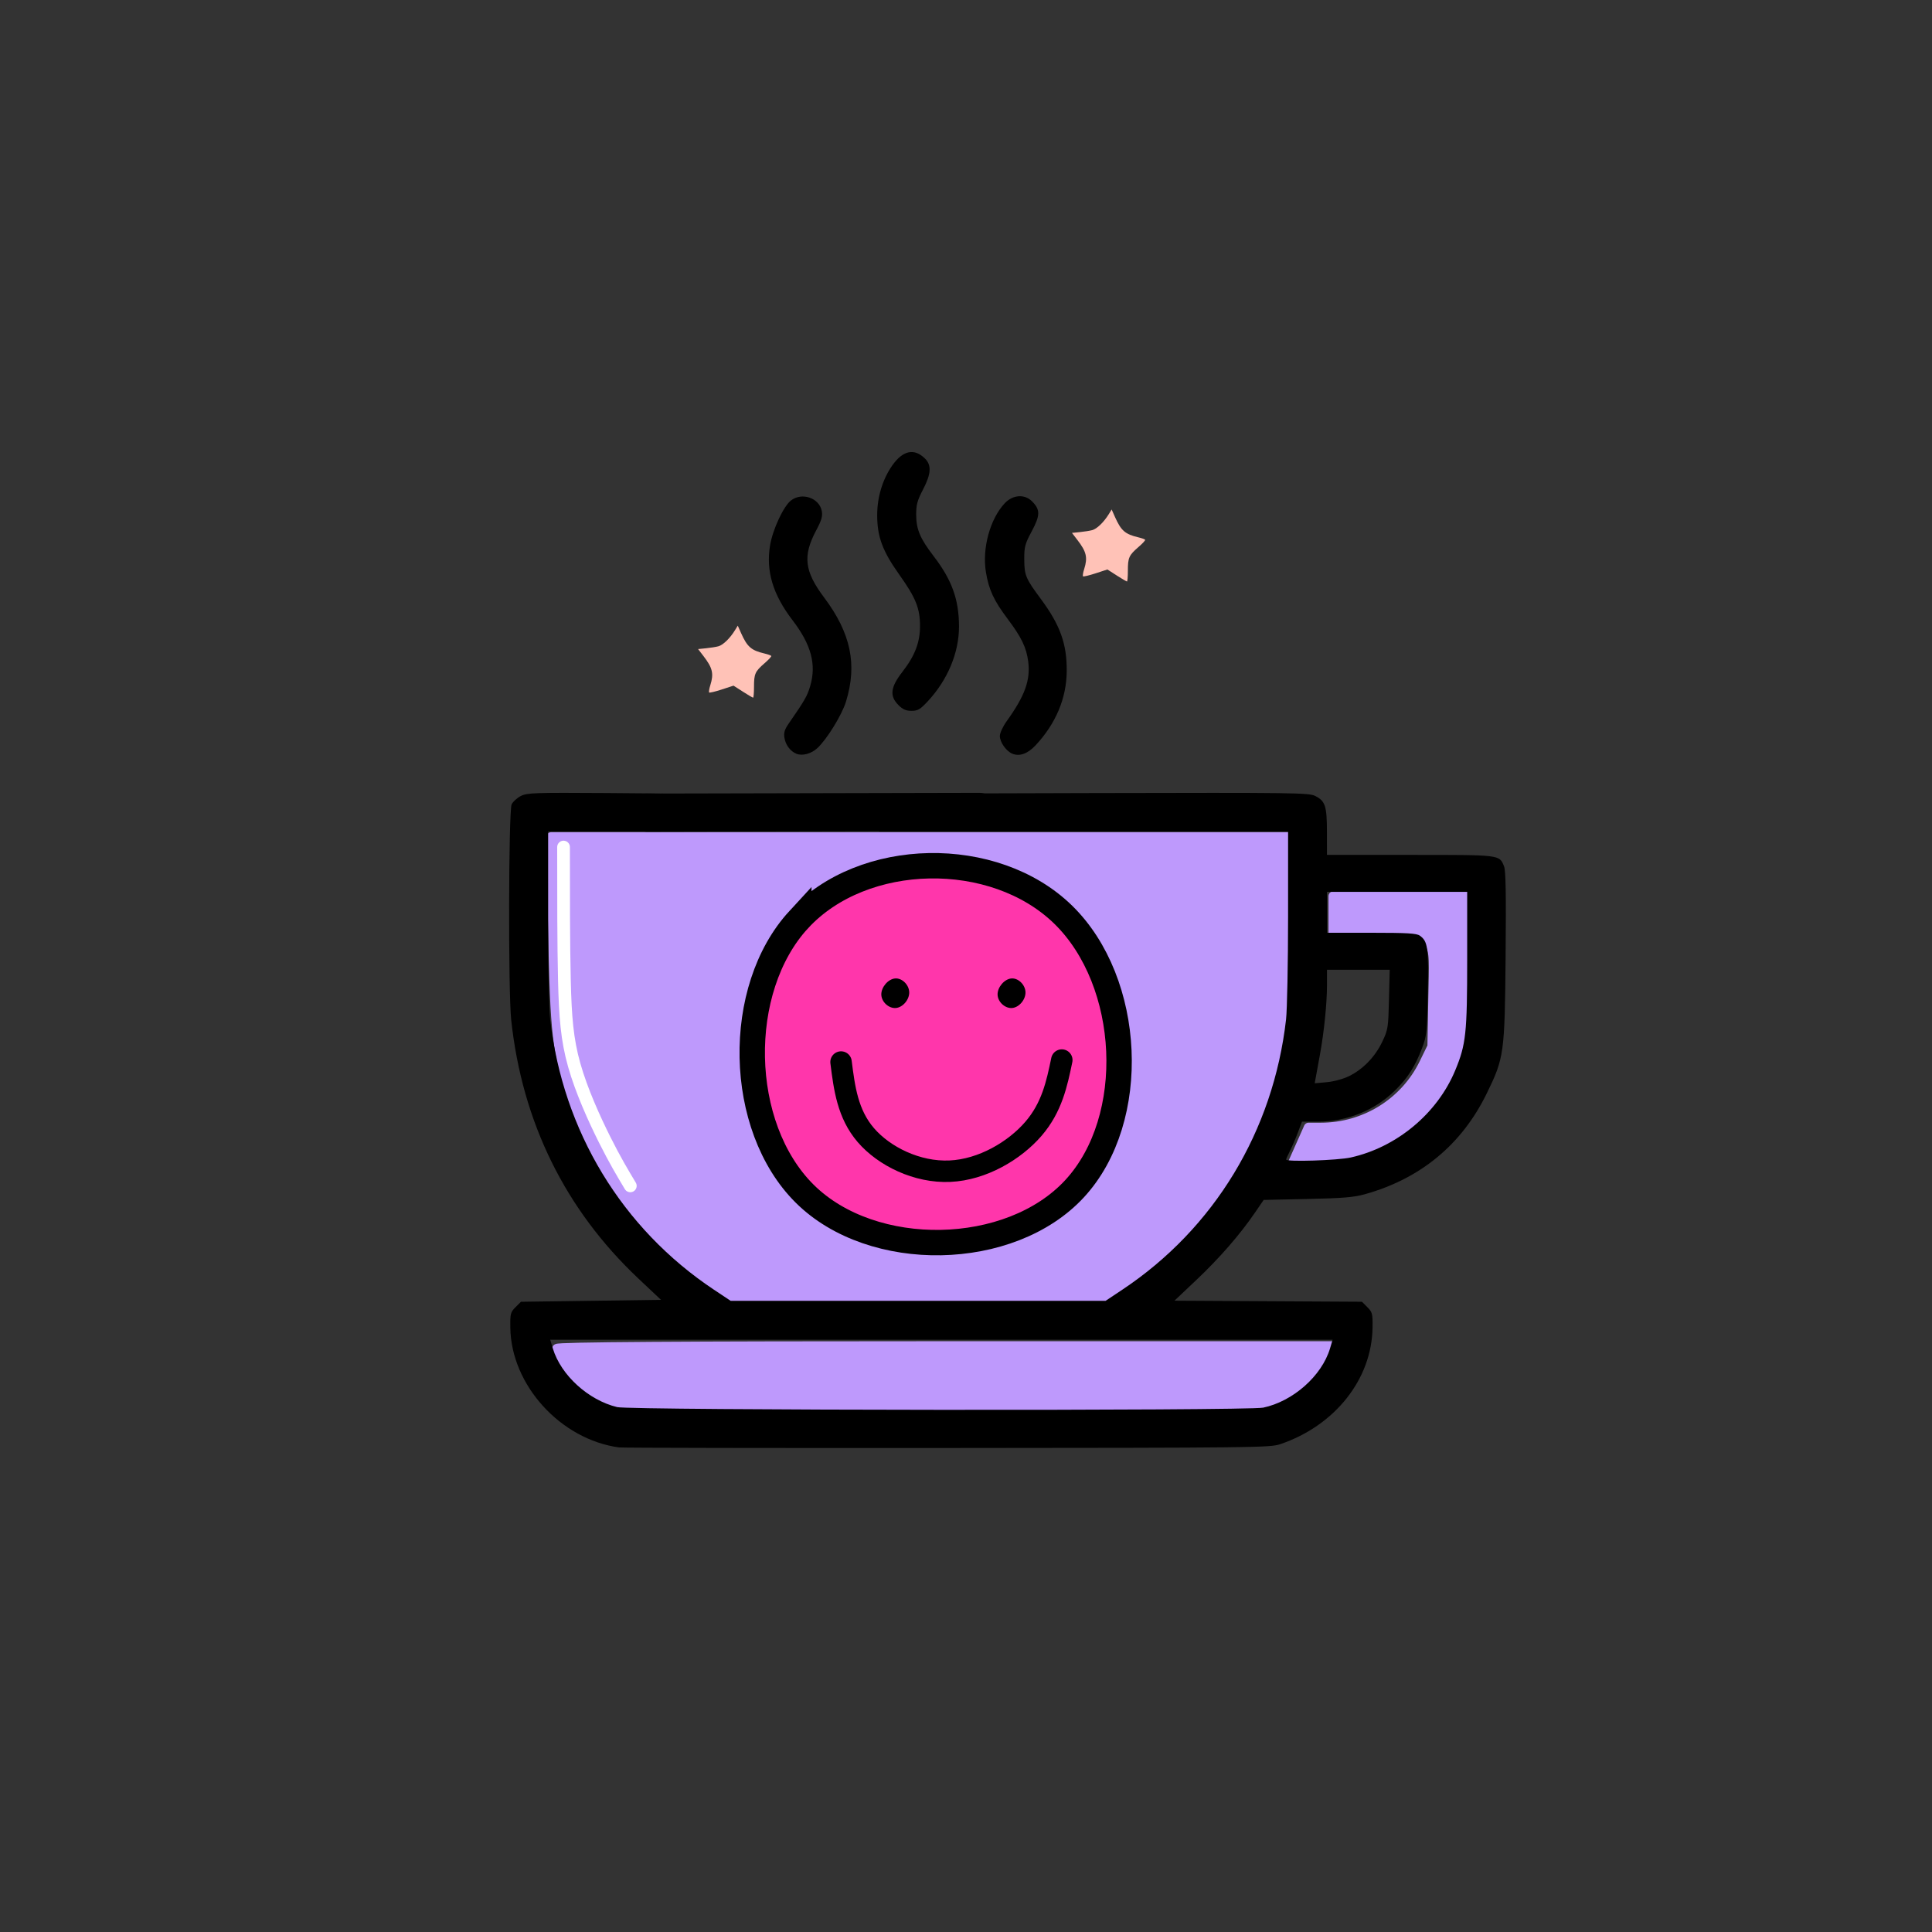 <?xml version="1.0" encoding="UTF-8" standalone="no"?>
<!-- Created with Inkscape (http://www.inkscape.org/) -->
<svg xmlns:inkscape="http://www.inkscape.org/namespaces/inkscape" xmlns:sodipodi="http://sodipodi.sourceforge.net/DTD/sodipodi-0.dtd" xmlns="http://www.w3.org/2000/svg" xmlns:svg="http://www.w3.org/2000/svg" width="1080" height="1080" viewBox="0 0 285.75 285.75" version="1.1" id="svg221054" inkscape:version="1.1.1 (3bf5ae0d25, 2021-09-20)" sodipodi:docname="Mugs.svg">
  <rect x="0" y="0" width="285.75" height="285.75" fill="#333333" stroke="none"/>
  <defs id="defs221051"></defs>
  <g inkscape:label="Layer 1" inkscape:groupmode="layer" id="layer1">
    <g id="g224769" transform="matrix(3.763,0,0,3.763,-267.422,-265.731)">
      <path style="fill:#be99fc;fill-opacity:1;stroke:#be99fc;stroke-width:1.441;stroke-linecap:round;stroke-linejoin:round;stroke-miterlimit:4;stroke-dasharray:none;stroke-opacity:1" d="m 373.855,457.63 c -1.887,-1.3 -5.24,-4.166 -7.45,-6.37 -6.294,-6.276 -10.488,-13.1 -13.332,-21.694 -2.237,-6.761 -2.59,-9.858 -2.887,-25.303 l -0.261,-13.631 h 55.01 55.01 l -0.223,14.203 c -0.196,12.469 -0.321,14.669 -1.031,18.016 -1.682,7.935 -4.624,14.922 -8.847,21.01 -3.017,4.349 -9.455,10.786 -13.809,13.806 l -3.402,2.359 -27.674,-0.017 -27.674,-0.017 -3.432,-2.363 z" id="path213360" transform="scale(0.265)" sodipodi:nodetypes="sssscccssssccccs"></path>
      <path style="fill:#be99fc;fill-opacity:1;stroke:#be99fc;stroke-width:1.441;stroke-linecap:round;stroke-linejoin:round;stroke-miterlimit:4;stroke-dasharray:none;stroke-opacity:1" d="m 360.808,475.656 c -1.095,-0.16 -2.73,-0.725 -3.635,-1.255 -2.879,-1.687 -6.385,-6.014 -6.385,-7.879 0,-0.269 18.3,-0.394 57.73,-0.394 h 57.73 l -0.401,1.306 c -0.582,1.895 -2.871,4.73 -4.997,6.189 -3.721,2.552 -0.914,2.424 -51.889,2.372 -25.389,-0.026 -47.058,-0.178 -48.152,-0.338 z" id="path213399" transform="scale(0.265)"></path>
      <path style="fill:#be99fc;fill-opacity:1;stroke:#be99fc;stroke-width:1.441;stroke-linecap:round;stroke-linejoin:round;stroke-miterlimit:4;stroke-dasharray:none;stroke-opacity:1" d="m 461.085,436.387 1.186,-2.669 h 1.814 c 6.519,0 12.467,-3.693 15.298,-9.499 l 1.225,-2.512 0.133,-7.256 c 0.178,-9.689 0.803,-8.972 -8.056,-9.238 l -6.748,-0.203 v -2.804 -2.804 h 10.352 10.352 l -0.273,10.689 c -0.188,7.369 -0.446,11.357 -0.832,12.838 -0.911,3.497 -2.764,6.559 -5.861,9.685 -4.608,4.651 -9.182,6.443 -16.447,6.443 h -3.33 z" id="path213438" transform="scale(0.265)"></path>
      <g id="g213915" transform="translate(0.856,0.143)">
        <path style="fill:#ff36ab;fill-opacity:1;stroke:#000000;stroke-width:0.998;stroke-linecap:butt;stroke-linejoin:miter;stroke-miterlimit:4;stroke-dasharray:none;stroke-opacity:1" d="m 101.607,106.616 c -2.523,2.736 -2.432,8.134 0.232,10.777 2.664,2.644 8.082,2.542 10.61,-0.2 2.528,-2.742 2.257,-8.128 -0.452,-10.77 -2.709,-2.643 -7.868,-2.543 -10.39,0.194 z" id="path42051" inkscape:path-effect="#path-effect42053" inkscape:original-d="m 98.994523,103.97913 c 0.09022,5.37327 0.180727,10.77057 0.270897,16.15565 5.2376,-0.0996 10.65546,-0.19932 15.983,-0.29918 -0.27078,-5.38518 -0.54167,-10.77029 -0.8127,-16.15565 -5.14694,0.0999 -10.30555,0.19982 -15.441197,0.29918 z" sodipodi:nodetypes="ccccc"></path>
        <path style="fill:#000000;fill-opacity:1;stroke:none;stroke-width:0.579;stroke-linecap:butt;stroke-linejoin:miter;stroke-miterlimit:4;stroke-dasharray:none;stroke-opacity:1" d="m 105.39,108.932 c -0.274,0.024 -0.549,0.347 -0.54,0.637 0.008,0.29 0.299,0.549 0.573,0.524 0.274,-0.024 0.532,-0.331 0.524,-0.621 -0.008,-0.29 -0.282,-0.565 -0.557,-0.54 z" id="path44388" inkscape:path-effect="#path-effect44390" inkscape:original-d="m 105.38953,108.63298 c -0.27406,0.32283 -0.5483,0.64546 -0.82272,0.9679 0.29056,0.25829 0.58092,0.51638 0.87111,0.77431 0.25829,-0.30632 0.51639,-0.61281 0.77431,-0.91949 -0.27406,-0.27406 -0.54829,-0.5483 -0.8227,-0.82272 z"></path>
        <path style="fill:#000000;fill-opacity:1;stroke:none;stroke-width:0.579;stroke-linecap:butt;stroke-linejoin:miter;stroke-miterlimit:4;stroke-dasharray:none;stroke-opacity:1" d="m 109.96,108.932 c -0.274,0.024 -0.549,0.347 -0.54,0.637 0.008,0.29 0.299,0.549 0.573,0.524 0.274,-0.024 0.532,-0.331 0.524,-0.621 -0.008,-0.29 -0.282,-0.565 -0.557,-0.54 z" id="path45507" inkscape:path-effect="#path-effect45511" inkscape:original-d="m 109.96036,108.63298 c -0.27404,0.32283 -0.54829,0.64546 -0.8227,0.9679 0.29056,0.25829 0.58091,0.51638 0.87111,0.77431 0.25828,-0.30632 0.51638,-0.61281 0.77431,-0.91949 -0.27407,-0.27406 -0.54829,-0.5483 -0.82272,-0.82272 z"></path>
        <path style="fill:none;stroke:#000000;stroke-width:0.843;stroke-linecap:round;stroke-linejoin:miter;stroke-miterlimit:4;stroke-dasharray:none;stroke-opacity:1" d="m 103.267,112.217 c 0.129,1.02 0.258,2.04 0.975,2.873 0.717,0.833 2.016,1.476 3.305,1.417 1.29,-0.058 2.55,-0.817 3.28,-1.663 0.73,-0.846 0.923,-1.775 1.117,-2.705" id="path45546" inkscape:path-effect="#path-effect45548" inkscape:original-d="m 103.26738,112.21725 c 0.12927,1.02019 0.25839,2.04022 0.38737,3.06014 1.30427,0.64576 2.60313,1.28875 3.91233,1.9368 1.27059,-0.76472 2.53086,-1.52346 3.79612,-2.28543 0.19383,-0.92953 0.38751,-1.85918 0.58104,-2.78898" sodipodi:nodetypes="ccccc"></path>
      </g>
      <path style="fill:#ffc2b7;fill-opacity:1;stroke:none;stroke-width:0;stroke-linecap:round;stroke-linejoin:round;stroke-miterlimit:4;stroke-dasharray:none;stroke-opacity:1;paint-order:stroke fill markers" d="m 114.96,93.236 -0.368,-0.236 -0.462,0.151 c -0.254,0.083 -0.477,0.136 -0.496,0.118 -0.018,-0.018 0,-0.146 0.045,-0.283 0.144,-0.458 0.092,-0.681 -0.269,-1.15 l -0.211,-0.274 0.314,-0.032 c 0.173,-0.017 0.391,-0.052 0.484,-0.077 0.182,-0.048 0.455,-0.312 0.649,-0.627 l 0.113,-0.184 0.131,0.294 c 0.242,0.541 0.398,0.677 0.917,0.8 0.135,0.032 0.257,0.075 0.269,0.096 0.013,0.021 -0.104,0.148 -0.26,0.283 -0.379,0.328 -0.419,0.419 -0.419,0.933 0,0.233 -0.016,0.424 -0.035,0.424 -0.019,-5e-6 -0.201,-0.106 -0.403,-0.236 z" id="path213917"></path>
      <path style="fill:#ffc2b7;fill-opacity:1;stroke:none;stroke-width:0;stroke-linecap:round;stroke-linejoin:round;stroke-miterlimit:4;stroke-dasharray:none;stroke-opacity:1;paint-order:stroke fill markers" d="m 100.265,97.802 -0.368,-0.236 -0.462,0.151 c -0.254,0.083 -0.477,0.136 -0.496,0.118 -0.018,-0.018 0,-0.146 0.045,-0.283 0.144,-0.458 0.092,-0.681 -0.269,-1.15 l -0.211,-0.274 0.314,-0.032 c 0.173,-0.017 0.391,-0.052 0.484,-0.077 0.182,-0.048 0.455,-0.312 0.649,-0.627 l 0.113,-0.184 0.131,0.294 c 0.242,0.541 0.398,0.677 0.917,0.8 0.135,0.032 0.257,0.075 0.269,0.096 0.013,0.021 -0.104,0.148 -0.26,0.283 -0.379,0.328 -0.419,0.419 -0.419,0.933 0,0.233 -0.016,0.424 -0.035,0.424 -0.019,-5e-6 -0.201,-0.106 -0.403,-0.236 z" id="path214701"></path>
      <g id="g149729" transform="matrix(0.811,0,0,0.811,38.504,37.069)">
        <path style="fill:#000000;stroke-width:0.094" d="m 70.158,111.516 c -2.841,-0.386 -5.238,-3.025 -5.275,-5.807 -0.009,-0.676 0.009,-0.747 0.252,-0.991 l 0.262,-0.262 3.394,-0.047 3.394,-0.047 -1.094,-1.031 c -3.547,-3.343 -5.632,-7.58 -6.165,-12.531 -0.147,-1.368 -0.129,-10.153 0.022,-10.455 0.065,-0.13 0.266,-0.311 0.447,-0.403 0.301,-0.152 0.653,-0.165 4.121,-0.142 3.661,0.024 3.801,0.032 4.052,0.22 0.496,0.371 0.525,0.992 0.066,1.418 l -0.246,0.228 h -3.336 -3.336 l 7.74e-4,4.129 c 4.25e-4,2.271 0.044,4.511 0.098,4.978 0.618,5.411 3.479,10.132 7.939,13.1 l 0.807,0.537 h 9.086 9.086 l 0.807,-0.537 c 4.461,-2.968 7.321,-7.688 7.939,-13.1 0.053,-0.467 0.097,-2.707 0.098,-4.978 l 7.7e-4,-4.129 H 92.679 82.784 l -0.246,-0.228 c -0.459,-0.426 -0.43,-1.047 0.066,-1.418 0.259,-0.193 0.325,-0.195 10.611,-0.219 9.71,-0.023 10.371,-0.014 10.679,0.142 0.486,0.245 0.565,0.487 0.566,1.746 l 0.001,1.109 h 4.037 c 4.409,0 4.311,-0.012 4.544,0.55 0.085,0.205 0.104,1.317 0.077,4.368 -0.042,4.706 -0.071,4.915 -0.914,6.642 -1.209,2.477 -3.204,4.129 -5.904,4.885 -0.535,0.15 -1.063,0.194 -2.784,0.231 l -2.124,0.046 -0.424,0.62 c -0.726,1.061 -1.717,2.199 -2.829,3.251 l -1.07,1.012 4.543,0.026 4.543,0.026 0.262,0.262 c 0.243,0.244 0.261,0.314 0.252,0.991 -0.034,2.495 -1.819,4.751 -4.473,5.649 -0.497,0.168 -1.171,0.176 -16.138,0.186 -8.59,0.006 -15.746,-0.007 -15.902,-0.028 z m 31.209,-1.928 c 1.448,-0.305 2.841,-1.536 3.241,-2.866 l 0.128,-0.426 H 85.776 66.817 l 0.128,0.426 c 0.388,1.288 1.717,2.5 3.115,2.839 0.654,0.159 30.558,0.184 31.307,0.026 z m 4.256,-12.127 c 2.23,-0.5 4.189,-2.136 5.054,-4.22 0.522,-1.257 0.58,-1.796 0.58,-5.391 v -3.26 h -3.397 -3.397 v 0.991 0.991 h 2.15 c 1.732,0 2.188,0.027 2.346,0.138 0.389,0.273 0.432,0.578 0.391,2.759 -0.036,1.917 -0.055,2.1 -0.276,2.682 -0.343,0.905 -0.689,1.449 -1.31,2.06 -0.988,0.973 -2.332,1.515 -3.756,1.515 h -0.758 l -0.196,0.523 c -0.108,0.288 -0.281,0.69 -0.384,0.893 -0.104,0.203 -0.188,0.392 -0.188,0.42 0,0.123 2.5,0.043 3.143,-0.101 z m -0.093,-3.94 c 0.678,-0.332 1.265,-0.938 1.61,-1.664 0.28,-0.588 0.293,-0.674 0.327,-2.053 l 0.035,-1.439 h -1.52 -1.52 v 0.759 c 0,0.869 -0.14,2.249 -0.34,3.346 -0.076,0.415 -0.164,0.899 -0.196,1.076 l -0.059,0.321 0.586,-0.053 c 0.341,-0.031 0.792,-0.154 1.077,-0.293 z M 78.746,77.896 c -0.296,-0.123 -0.522,-0.426 -0.578,-0.773 -0.04,-0.248 0.007,-0.402 0.211,-0.696 0.774,-1.117 0.9,-1.337 1.04,-1.82 0.304,-1.047 0.046,-2.002 -0.864,-3.19 -0.951,-1.241 -1.291,-2.385 -1.082,-3.628 0.13,-0.77 0.647,-1.88 1.008,-2.165 0.53,-0.417 1.377,-0.128 1.497,0.51 0.047,0.251 -0.009,0.444 -0.275,0.944 -0.655,1.233 -0.566,1.974 0.387,3.244 1.298,1.729 1.616,3.249 1.06,5.051 -0.199,0.645 -0.918,1.814 -1.382,2.247 -0.297,0.277 -0.734,0.395 -1.022,0.276 z m 10.465,-0.003 c -0.294,-0.121 -0.603,-0.558 -0.603,-0.855 0,-0.147 0.144,-0.46 0.33,-0.719 0.889,-1.236 1.162,-1.999 1.043,-2.905 -0.088,-0.668 -0.332,-1.173 -0.987,-2.042 -0.677,-0.899 -0.919,-1.418 -1.061,-2.275 -0.191,-1.158 0.2,-2.585 0.915,-3.344 0.388,-0.412 0.959,-0.452 1.318,-0.092 0.405,0.405 0.403,0.676 -0.009,1.446 -0.333,0.623 -0.369,0.756 -0.366,1.372 0.004,0.771 0.068,0.923 0.799,1.909 0.942,1.27 1.271,2.186 1.259,3.511 -0.011,1.306 -0.526,2.533 -1.505,3.584 -0.385,0.414 -0.778,0.555 -1.134,0.41 z m -5.517,-2.355 c -0.44,-0.44 -0.389,-0.866 0.196,-1.618 0.599,-0.77 0.849,-1.422 0.849,-2.211 0,-0.859 -0.206,-1.371 -1.001,-2.488 -0.817,-1.147 -1.075,-1.841 -1.075,-2.891 0,-0.873 0.263,-1.739 0.729,-2.404 0.516,-0.736 1.072,-0.852 1.591,-0.333 0.323,0.323 0.294,0.743 -0.102,1.504 -0.275,0.527 -0.33,0.732 -0.328,1.217 0.003,0.708 0.187,1.146 0.844,2.003 0.889,1.159 1.231,2.109 1.231,3.418 0,1.269 -0.552,2.587 -1.515,3.62 -0.367,0.394 -0.481,0.461 -0.786,0.461 -0.268,0 -0.425,-0.068 -0.632,-0.276 z" id="path146967" sodipodi:nodetypes="csscccsssscsccccssscccscccccsscsccscscsccsscccscsccccscccssccssscccccscscsscsssscsccccsscccccsscssssscsssssssssssssssssssssssssssssssss"></path>
        <path style="fill:none;stroke:#000000;stroke-width:1.85;stroke-linecap:round;stroke-linejoin:miter;stroke-miterlimit:4;stroke-dasharray:none;stroke-opacity:1" d="m 71.513,80.751 c 5.362,-0.012 10.724,-0.024 16.086,-0.036" id="path149206" inkscape:path-effect="#path-effect149208" inkscape:original-d="m 71.513498,80.751401 c 5.362292,-0.01162 16.086079,-0.03567 16.086079,-0.03567"></path>
      </g>
      <path style="fill:none;stroke:#ffffff;stroke-width:0.5;stroke-linecap:round;stroke-linejoin:miter;stroke-miterlimit:4;stroke-dasharray:none;stroke-opacity:1" d="m 93.216,103.91 c 0,1.883 0,3.834 0.034,5.246 0.034,1.412 0.101,2.32 0.387,3.329 0.286,1.009 0.79,2.119 1.194,2.926 0.404,0.807 0.706,1.311 1.009,1.816" id="path221695" inkscape:path-effect="#path-effect221697" inkscape:original-d="m 93.21603,103.90964 c 2.65e-4,1.88342 2.65e-4,3.83383 0,5.75034 0.06752,0.90824 0.134776,1.81617 0.201769,2.72385 0.50469,1.11 1.009094,2.21969 1.513247,3.32914 0.302919,0.50469 0.605563,1.0091 0.907947,1.51325"></path>
    </g>
  </g>
</svg>
